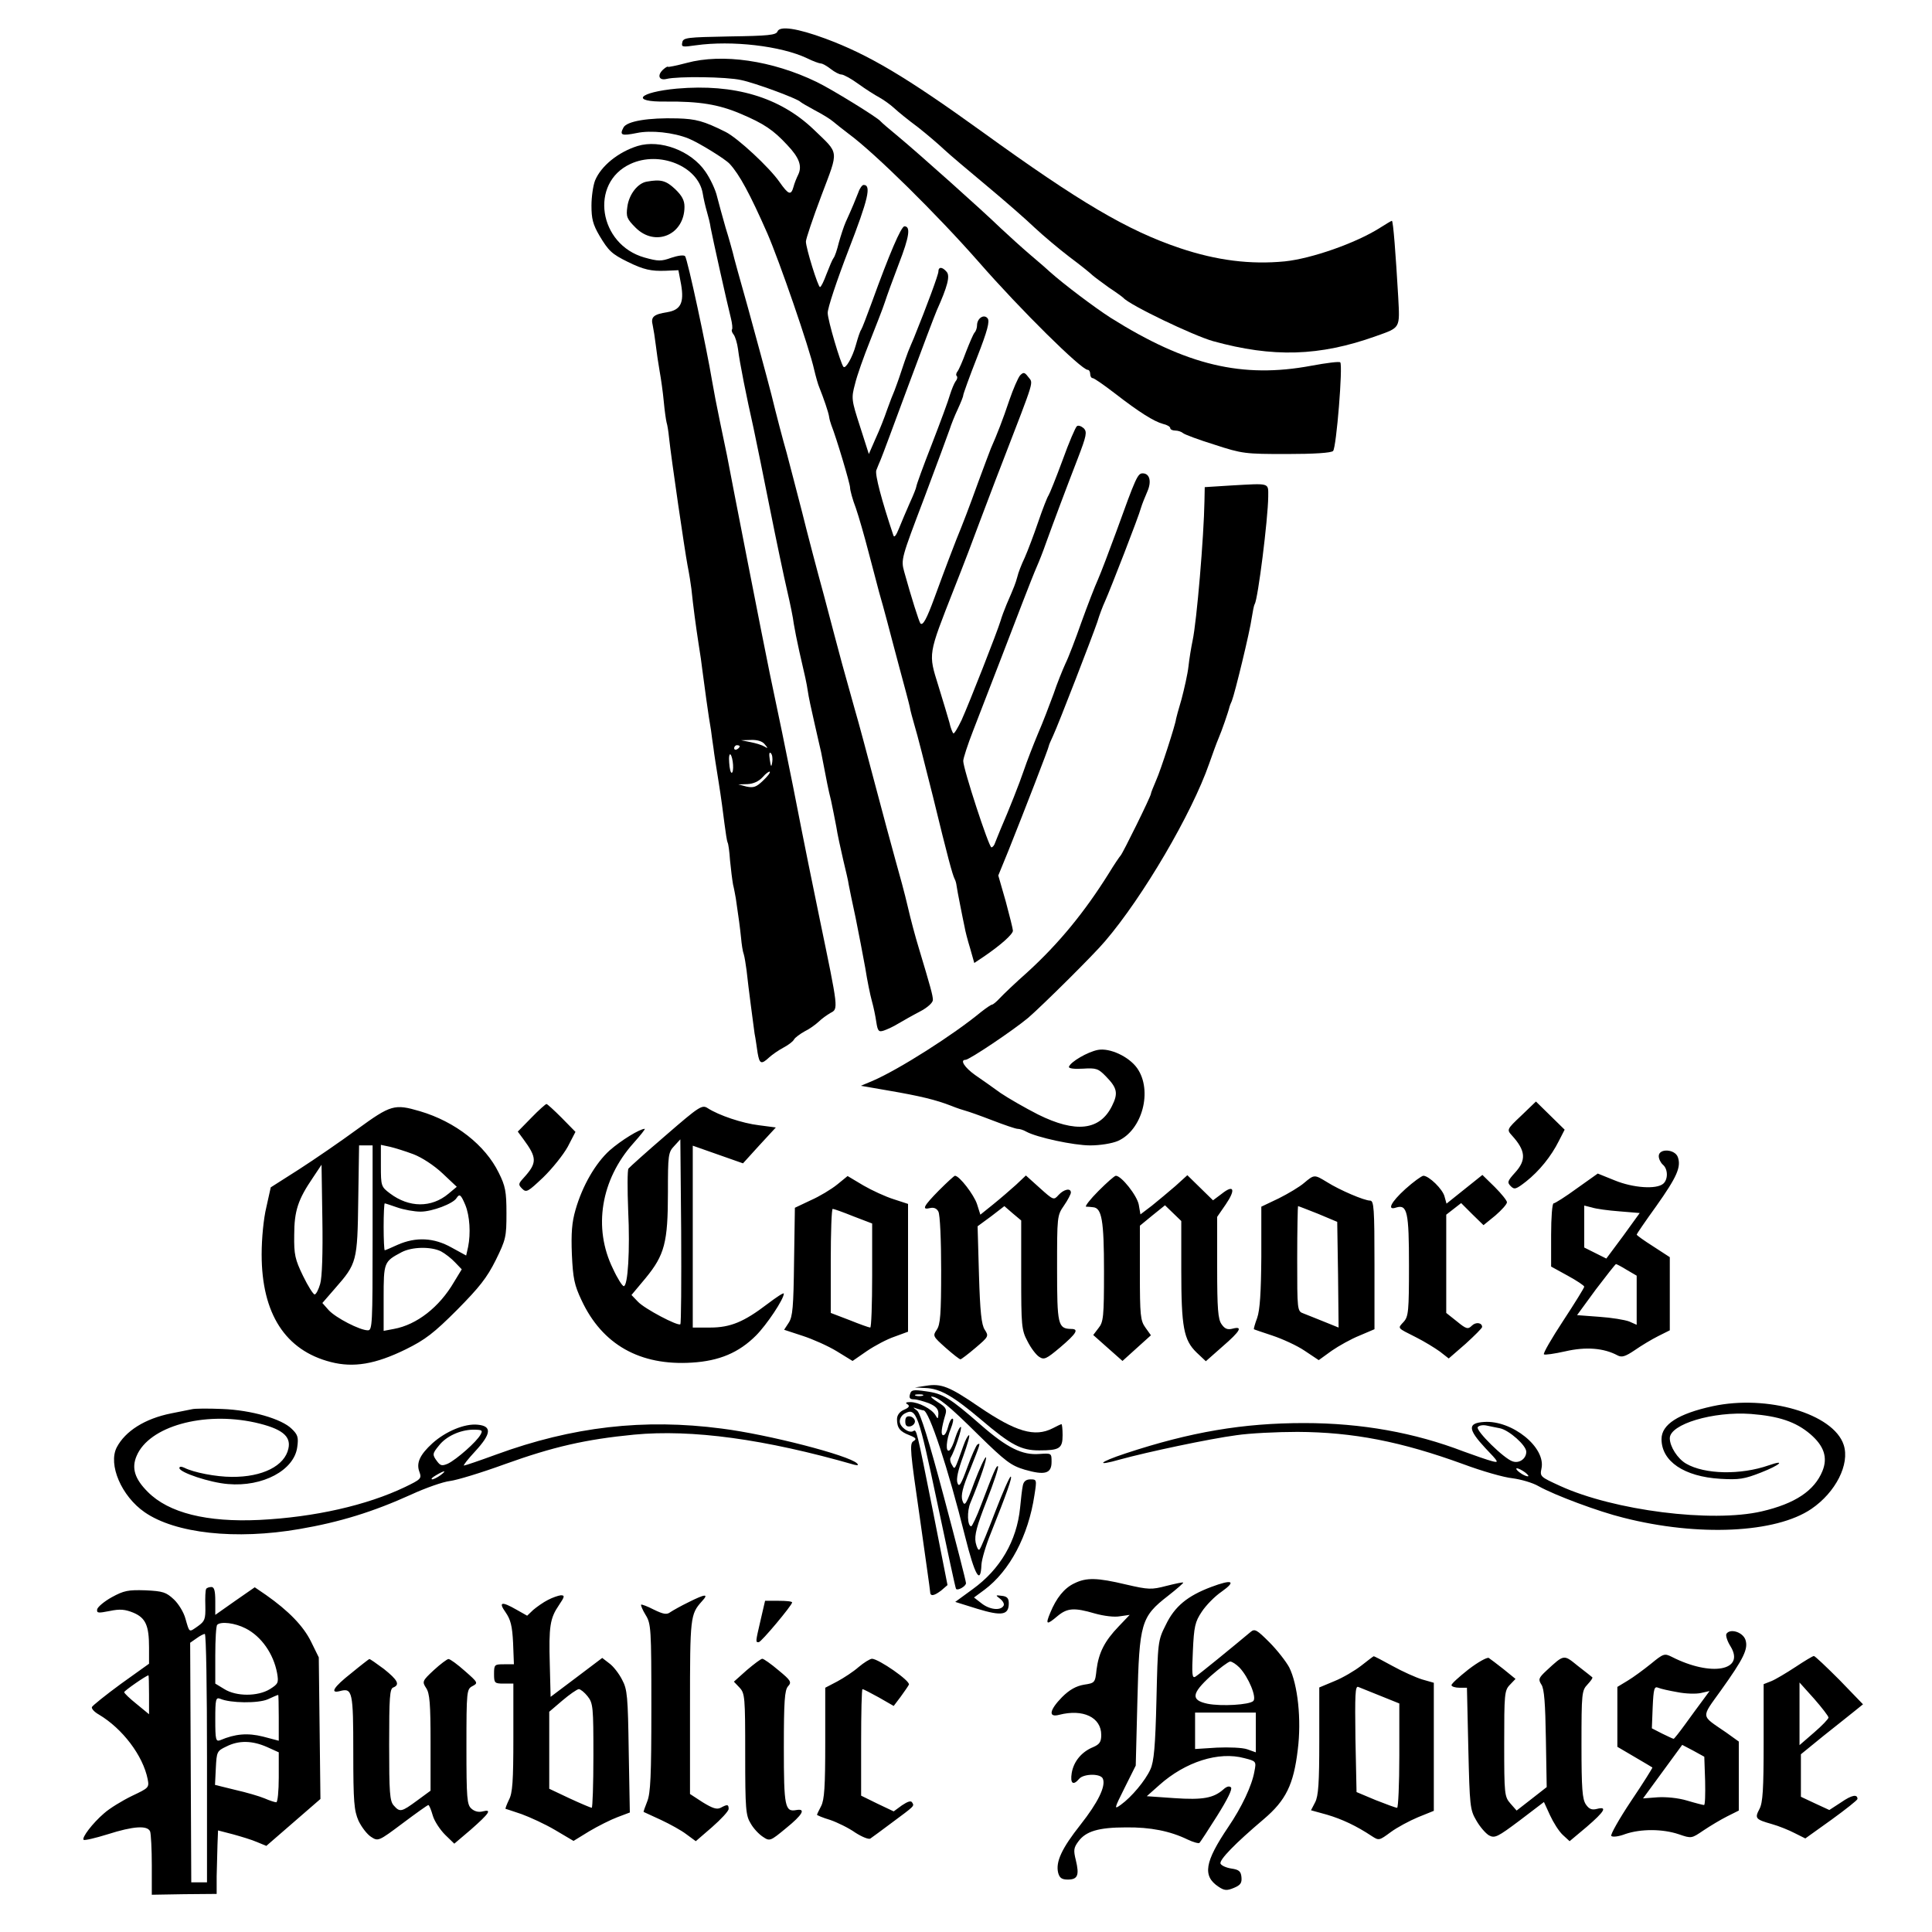 <svg version="1" xmlns="http://www.w3.org/2000/svg" width="933.333" height="933.333" viewBox="0 0 700 700"><path d="M281.7 11.4c-.5 1.3-3.3 1.6-17.4 1.8-15.4.3-16.8.4-17.1 2.2-.4 1.7.1 1.7 5 1 12.9-1.8 30.7.2 40.2 4.7 2.2 1.1 4.5 1.9 5 1.9.6 0 2.2.9 3.6 2s3.1 2 3.9 2c.7 0 3.5 1.5 6.1 3.4 2.6 1.9 6.1 4.1 7.6 4.9 1.6.9 4 2.6 5.4 3.9 1.4 1.3 5.2 4.4 8.6 6.9 3.3 2.6 7.5 6.2 9.4 8 1.9 1.8 8.9 7.7 15.5 13.2 6.6 5.5 14.5 12.4 17.5 15.3 3 2.8 8.7 7.6 12.5 10.5 3.9 2.9 7.6 5.9 8.3 6.6.8.7 3.5 2.7 6 4.5 2.6 1.7 4.9 3.4 5.2 3.7 2.2 2.6 25.4 13.7 32.5 15.7 21.7 6 38.6 5.5 59-1.8 9-3.2 8.7-2.7 8.1-14.2-.9-15.4-1.8-27.6-2.3-27.6-.2 0-2.2 1.2-4.4 2.6-8.7 5.5-24.7 11.1-34.4 12.1-12.4 1.2-24.6-.3-38-4.8-19-6.4-36.3-16.6-71.7-42.2-27.6-19.9-41.1-27.9-56.7-33.7-10.3-3.8-16.6-4.7-17.4-2.6z"/><path d="M248.8 22.8c-3.8 1-6.8 1.6-6.8 1.4 0-.2-.7.1-1.5.8-2.5 2.1-1.9 4.3 1 3.6 4.1-1 21.7-.8 27 .4 5 1 20.6 6.8 21.5 7.9.3.3 2.7 1.7 5.3 3.1 2.7 1.4 5.6 3.2 6.5 4 .9.8 3.5 2.8 5.7 4.5 9.5 7 31.9 29.1 47.1 46.4 15.2 17.4 37.2 39.1 39.5 39.1.5 0 .9.7.9 1.5s.4 1.5.9 1.5 4.1 2.5 8 5.5c8.9 6.9 14.2 10.2 17.5 11.1 1.4.3 2.6 1 2.6 1.5s.8.9 1.8.9 2.2.4 2.8.9c.5.5 5.6 2.4 11.4 4.2 10.1 3.3 11.1 3.4 26.2 3.4 9.9 0 16.1-.4 16.8-1.1 1.2-1.2 3.6-31.1 2.6-32.1-.3-.4-5 .2-10.4 1.2-25.1 4.7-45.3-.1-72.7-17.3-5.8-3.7-17.2-12.3-22.1-16.7-.6-.6-3.7-3.3-6.9-6-3.3-2.8-8.1-7.2-10.9-9.8-6.9-6.7-29.9-27.2-37.1-33.2-3.3-2.7-6.2-5.2-6.5-5.6-1-1.3-17.7-11.6-23.1-14.2-16.1-7.8-34.2-10.4-47.1-6.9z"/><path d="M245.3 32.1c-14 1.3-17.2 4.9-4 4.7 12-.1 19 1 27 4.4 8.5 3.6 11.9 5.9 16.9 11.3 4.4 4.6 5.5 7.7 4 10.8-.6 1.2-1.4 3.2-1.7 4.4-.9 3.2-1.8 2.9-5.1-1.8-3.6-5.2-15.1-15.9-19.5-18.1-8-4-10.8-4.7-17.4-4.9-10.6-.3-18.4 1-19.6 3.3-1.5 2.8-.7 3.1 4.8 2 5.1-1.1 13.4-.2 18.8 2 3.5 1.4 13.3 7.4 14.9 9.2 3.5 3.8 7.3 10.8 13.6 25.1 4.4 10.1 15.3 41.7 17 49.5.6 2.5 1.4 5.4 1.9 6.5 1.4 3.5 3.3 8.9 3.5 10.5.1.8.5 2.2.8 3 1.8 4.5 6.8 21.2 6.8 22.7 0 .9.9 4.3 2.1 7.4 1.1 3.2 3.1 10.2 4.5 15.6s3.2 12 3.9 14.8c.8 2.7 2.1 7.5 2.9 10.5.8 3 2.8 10.7 4.5 17 1.7 6.3 3.4 12.6 3.7 14 .2 1.4 1.1 4.5 1.8 7 .8 2.5 3.7 13.9 6.6 25.5 5.5 22.6 7.1 28.4 7.9 30 .3.5.6 1.6.7 2.5.1.8.7 4 1.3 7 .6 3 1.3 6.6 1.6 7.9.2 1.3 1.1 4.8 2 7.7l1.5 5.3 3.3-2.2c6.2-4.2 10.7-8.2 10.7-9.5 0-.6-1.2-5.4-2.6-10.6l-2.7-9.4 3.6-8.8c6.2-15.5 14.7-37.5 14.7-38.1 0-.3.7-1.9 1.5-3.6 2.1-4.5 14.4-36.4 16.1-41.4.7-2.4 2-5.8 2.8-7.5 2-4.5 12.2-30.7 13-33.8.4-1.4 1.5-4 2.3-5.9 1.6-3.6.9-6.6-1.7-6.6-1.8 0-2.5 1.6-9.5 21-2.6 7.1-5.6 15-6.7 17.5-1.1 2.4-3.8 9.4-6 15.5-2.1 6-4.7 12.8-5.8 15-1 2.2-3 7.1-4.3 11-1.4 3.8-3.9 10.4-5.7 14.5-1.7 4.1-4 10-5 13-1.7 5-5.3 14.1-8.5 21.5-.7 1.6-1.5 3.8-1.9 4.7-.3 1-.9 1.8-1.4 1.8-.9 0-10.2-28.4-10.2-31.3 0-.9 1.6-5.9 3.6-11 7.3-18.9 14.5-37.5 18-46.7 2-5.2 4.3-11 5.1-12.8.8-1.8 2.3-5.6 3.3-8.5 2.6-7.2 7.2-19.5 11.5-30.6 3.2-8.3 3.4-9.6 2.2-10.9-.9-.8-2-1.2-2.5-.8-.5.3-2.9 5.9-5.2 12.3-2.4 6.5-4.7 12.2-5.1 12.8-.4.5-2.1 4.8-3.7 9.5s-3.8 10.5-4.9 13c-1.2 2.5-2.4 5.6-2.7 7-.7 2.5-1 3.3-3.9 10-.8 1.9-1.8 4.6-2.2 6-1.1 3.7-11.3 29.7-14.1 35.9-1.4 2.9-2.7 5.1-3 4.8-.3-.3-1-2-1.4-3.9-.5-1.8-2.3-7.8-4-13.3-3.7-11.9-3.8-11 5.6-35 3.5-8.8 7.6-19.6 9.2-24 1.7-4.4 5.3-14.1 8.2-21.5 12.3-31.9 11.4-28.9 9.5-31.5-1.3-1.7-1.7-1.7-2.9-.5-.7.8-2.5 4.9-3.9 9-2.3 6.9-4.4 12.3-6.7 17.5-.4 1.1-2.5 6.5-4.5 12-3.5 9.7-5.5 14.9-8 21-1.2 3.1-3.4 8.7-7.9 21-2.9 7.9-4.2 10.2-5.1 9.4-.5-.6-3.3-9.4-5.9-18.8-1.2-4.4-1-4.9 7.2-26.5 4.6-12.2 8.7-23.4 9.3-25.1.5-1.6 1.8-4.9 2.9-7.2 1.1-2.4 2-4.6 2-5.1 0-.4 2.2-6.6 5-13.7 3.8-9.7 4.7-13.2 3.8-14.2-1.3-1.6-3.8 0-3.8 2.6 0 .9-.4 2.1-.9 2.6-.5.6-1.8 3.7-3.1 7-1.2 3.3-2.6 6.5-3.1 7.1-.5.6-.6 1.4-.2 1.7.3.4.1 1.2-.5 1.9-.5.7-1.4 2.9-2 4.8-.5 1.9-3.5 10-6.6 18-3.1 7.9-5.6 14.8-5.6 15.3 0 .4-1.1 3.2-2.4 6-1.3 2.9-3 7-3.9 9.2-1 2.5-1.7 3.4-2 2.5-4.3-12.8-6.7-22-6.2-23.6.4-1 1.1-2.8 1.6-3.9s4.9-13 9.9-26.5 9.7-25.9 10.4-27.5c3.9-8.7 4.9-12.5 3.6-14-1.6-1.9-3-1.9-3-.1 0 1.1-4 12-8.9 24.1-.5 1.1-1.4 3.3-2.1 5-.6 1.6-1.8 5-2.6 7.5s-1.9 5.4-2.3 6.5c-.5 1.1-1.7 4.2-2.7 7-.9 2.7-2.8 7.5-4.2 10.5l-2.4 5.5-3.2-10c-3.1-9.6-3.2-10.2-1.8-15.4.7-3 3.2-10 5.4-15.5 2.2-5.6 4.7-11.9 5.4-14.1.7-2.2 3-8.5 5.1-14 3.8-9.8 4.3-13.5 2-13.5-1.2 0-5.5 10.1-11.8 27.5-1.8 4.9-3.5 9.4-3.9 10-.4.5-1.2 3-1.9 5.5-1.2 4.4-3.7 8.8-4.5 7.9-1-1.1-5.7-16.9-5.7-19.5-.1-1.6 3.3-11.8 7.5-22.7 7.2-18.6 8.4-23.7 5.5-23.7-.5 0-1.4 1.2-1.9 2.7-1.1 2.8-2.1 5.3-4.6 10.8-.7 1.6-1.8 5-2.5 7.5-.6 2.5-1.4 4.9-1.9 5.5-.4.5-1.5 3.1-2.5 5.7-1 2.7-2 4.8-2.4 4.8-.7 0-5.1-14.1-5.1-16.5 0-.9 2.5-8.4 5.6-16.6 6.4-17 6.6-14.9-2.9-24.1-12.2-11.6-28.6-16.5-49.4-14.7z"/><path d="M231 52.9c-7 2.2-13.2 7.2-15.4 12.5-.7 1.8-1.3 5.9-1.3 9.1 0 4.7.5 6.8 2.9 10.9 3.3 5.5 4.4 6.6 10.3 9.5 5.7 2.8 8.4 3.4 13.7 3.2l4.6-.2 1 5.3c1.1 6.5-.2 9.1-5 9.9-5 .8-6.1 1.7-5.3 4.8.3 1.4.8 4.6 1.1 7.1.3 2.5.9 6.7 1.4 9.5.5 2.7 1.2 7.7 1.5 11 .3 3.3.8 6.7 1 7.5.3.9.7 3.4.9 5.5.8 7.6 5.7 41 6.7 46.3.6 3 1.2 6.8 1.4 8.5.7 6.7 1.6 13.4 2.6 19.9.6 3.7 1.2 7.8 1.3 9 .6 4.7 2.4 18 3.2 22.3.2 1.6.6 4.6.9 6.5.2 1.9 1.1 7.5 1.9 12.5.8 4.9 1.7 11.7 2.1 15 .4 3.2.9 6.3 1.1 6.7.3.4.7 3.4.9 6.5.3 3.2.8 7.1 1.1 8.8.4 1.6.8 3.9 1 5 1.1 7.4 1.5 10.5 1.9 14.3.2 2.3.6 5 1 6 .3 1 .7 3.6 1 5.8.7 6.6 2.4 19.1 2.9 22.9.4 1.9.8 5.1 1.1 7 .7 4 1.3 4.3 4.2 1.6 1.1-1 3.4-2.6 5.1-3.5 1.7-.9 3.5-2.2 3.9-3 .4-.7 2.2-2 3.8-2.9 1.7-.8 3.9-2.4 5.1-3.5 1.1-1.1 3.1-2.5 4.3-3.2 2.9-1.5 2.9-1.2-3.9-34-2.9-14-5.8-28.4-6.5-32-1.8-9.4-4.3-21.8-7.1-35.5-1.4-6.6-3.4-16.3-4.5-21.5-2.3-11.1-14.2-72-15.5-79-.3-1.4-1.4-6.8-2.5-12s-2.4-12-2.9-15c-1.9-11.5-8.9-44.3-9.8-45.2-.5-.5-2.6-.2-5 .6-3.6 1.3-4.7 1.3-9.7-.1-16.6-4.7-20-27-5.1-33.9 10.5-4.9 24.5.8 26.2 10.6.3 1.9 1 4.9 1.5 6.6.5 1.7 1.2 4.4 1.4 6 .6 3.2 5.8 26.7 7.3 32.6.5 2 .7 3.9.4 4.2-.2.3 0 1.1.6 1.8.6.8 1.3 3.1 1.6 5.3.6 5 3.1 17.4 5.6 28.5 1 4.7 3.7 17.9 6 29.5 2.3 11.5 5.1 24.8 6.2 29.5 1.1 4.7 2.2 10.1 2.4 12 .3 1.9 1.2 6.4 2 10 2.2 9.5 2.6 11.2 3.1 14.5.2 1.6 1.3 6.8 2.4 11.5 1.1 4.7 2.1 9.4 2.4 10.5 2.1 10.9 2.6 13.6 3.6 17.5.5 2.5 1.4 6.7 1.9 9.5.4 2.7 1.6 8.1 2.5 12 .9 3.8 1.9 7.9 2 9 .2 1.1 1.3 6.5 2.5 12 1.1 5.5 2.7 13.7 3.5 18.2.7 4.5 1.8 9.9 2.4 12 .6 2.1 1.3 5.5 1.6 7.6.5 3.3.9 3.7 2.7 3.1 1.2-.4 3.6-1.5 5.2-2.5 1.7-1 5.2-3 7.9-4.4 2.7-1.4 4.7-3.2 4.7-4.2 0-1.6-.8-4.5-5.1-18.8-1.2-3.9-3-10.6-4-15s-3.1-12.1-4.5-17c-1.4-5-4.7-17.3-7.4-27.5s-5.9-22.3-7.3-27c-1.3-4.7-3.4-12.1-4.6-16.5-1.2-4.4-4.1-15.4-6.5-24.5-2.5-9.1-6.1-22.8-8-30.5-2-7.7-4.5-17.4-5.6-21.5-1.2-4.1-3.7-13.6-5.5-21-1.9-7.4-5.8-21.6-8.5-31.5-2.8-9.9-5.3-18.9-5.5-20-.3-1.1-1.4-5.2-2.6-9-1.1-3.9-2.5-8.9-3.1-11.3-.5-2.3-2.4-6.4-4.2-9-5.2-7.6-16.4-11.8-24.6-9.3zm46.1 216.8c1.2 1.4 1.2 1.6-.1.8-.8-.5-3-1.2-5-1.6l-3.5-.7 3.6-.1c2.3-.1 4.2.5 5 1.6zm-9.1.7c0 .3-.4.8-1 1.1-.5.3-1 .1-1-.4 0-.6.5-1.1 1-1.1.6 0 1 .2 1 .4zm11.8 5.7c-.3 2-.5 1.9-.9-.9-.3-2-.2-2.9.4-2.3.5.5.7 1.9.5 3.2zm-14.2 1c.1 1.6-.1 2.9-.5 2.9s-.8-1.7-.9-3.7c-.2-2.1.1-3.4.5-2.9.4.4.8 2.1.9 3.7zm10.8 5.8c-2.4 2.3-3.4 2.6-5.9 2.1l-3-.8 3.3-.1c2.2-.1 4.1-1 5.5-2.5 1.2-1.4 2.4-2.2 2.6-2 .3.3-.8 1.7-2.5 3.3z"/><path d="M234.4 65.8c-3.3.5-6.5 4.6-7.1 9.1-.5 3.6-.2 4.4 3 7.6 7.1 7.1 17.7 2.6 17.7-7.6 0-2.3-.9-4-3.4-6.4-3.3-3.1-5.2-3.6-10.2-2.7zM446 175.9l-9.5.6-.1 5c-.2 12.8-2.8 43.7-4.3 50.6-.5 2.4-1.2 6.6-1.5 9.4-.3 2.7-1.5 8-2.5 11.8-1.1 3.7-2 7-2 7.2-.1 1.7-5.6 18.7-7.2 22.2-1 2.4-1.9 4.5-1.9 4.9 0 .9-10.3 21.8-11 22.4-.3.3-2.3 3.2-4.3 6.5-8.7 13.9-18 25.3-29.4 35.7-4.3 3.8-8.8 8.1-10 9.4-1.2 1.3-2.5 2.4-2.9 2.4-.3 0-2.1 1.2-4 2.7-9.9 8.2-29.7 20.8-39.2 24.9l-4.3 1.8 9.8 1.7c11.7 2 17.4 3.4 22.8 5.5 2.2.9 4.7 1.7 5.5 1.9.8.2 5.1 1.7 9.5 3.4s8.5 3.1 9.2 3.1c.7 0 2.1.4 3.1 1 3.8 2.1 17.2 5 23.2 5 3.6 0 7.9-.7 10-1.6 8.9-3.9 12.7-18.3 7-26.4-3-4.2-9.9-7.4-14.2-6.6-3.7.7-9.9 4.3-10.5 6.1-.2.6 1.8.9 5 .7 4.8-.3 5.6-.1 8.4 2.8 4.1 4.2 4.5 6.1 2.2 10.7-4.4 8.9-13.1 9.9-26.8 3.1-4.7-2.4-10.8-5.9-13.6-7.8-2.7-2-6.9-4.9-9.2-6.5-3.8-2.7-5.6-5.5-3.5-5.5 1.4 0 17.3-10.7 22.7-15.2 5-4.3 24-23.1 27.9-27.8 13.7-16 31.4-46.2 37.7-64.3 1.2-3.4 2.7-7.6 3.4-9.2 1.1-2.5 3.6-9.7 4-11.5.1-.3.4-1.2.8-2 1.1-2.7 6.6-25.4 7.2-30 .4-2.4.8-4.7 1.1-5.1 1.2-2 4.8-30.7 4.9-38.9 0-5.2.9-4.9-13.5-4.1zM551.2 404.2c-5.3 5-5.3 5.1-3.4 7.2 5 5.5 5.3 8.9 1.1 13.5-2.7 3-2.9 3.5-1.5 4.9 1.3 1.3 1.9 1.1 5.5-1.7 4.8-3.8 9.1-9.1 11.9-14.7l2.1-4.1-5.2-5.1-5.2-5.1-5.3 5.1zM192.5 405l-4.9 5 2 2.7c5 6.8 5.1 8.6.1 14.1-1.9 2.1-2 2.4-.5 3.9s2.1 1.1 7.6-4.1c3.3-3.2 7.3-8.2 8.9-11.1l2.8-5.4-5-5.1c-2.7-2.7-5.2-5-5.5-5-.3 0-2.8 2.2-5.5 5zM241.4 411.2c-7.1 6.1-13.2 11.6-13.7 12.2-.4.6-.4 7.4-.1 15.2.7 14.4-.1 27.4-1.6 27.4-.5 0-2.3-2.8-3.9-6.3-7.3-14.8-4.4-32.3 7.4-45.5 2.6-2.9 4.4-5.2 4.1-5.2-1.8 0-8.6 4.2-12.7 7.8-5.1 4.6-9.9 12.8-12.4 21.6-1.3 4.5-1.6 8.4-1.3 16.1.4 8.7.9 11.1 3.5 16.6 7.5 16.1 21.2 23.8 40 22.6 9.9-.6 17-3.6 23.2-9.8 3.9-3.9 10.1-13.2 10.1-15.2 0-.5-2.7 1.3-6 3.8-8.4 6.4-13.3 8.5-20.7 8.5H251v-65.9l9.1 3.2 9.1 3.2 5.9-6.5 6-6.5-6.1-.8c-6-.7-14.6-3.6-18.6-6.2-2-1.3-3-.7-15 9.7zm5.1 68.6c-.8.8-13-5.6-15.4-8.2l-2.3-2.4 5.1-6.1c6.9-8.4 8.1-12.9 8.1-31 0-13.6.1-14.6 2.3-16.9l2.2-2.4.3 33.3c.1 18.3 0 33.4-.3 33.7zM129.5 409.1c-6 4.4-15.6 11-21.2 14.6l-10.2 6.5-1.6 7.2c-1 4.1-1.7 11.3-1.7 17.1 0 21.5 8.6 34.8 25.1 39 8.2 2.1 16.1.8 27.1-4.6 7.1-3.5 10.2-5.9 18.6-14.3 8.1-8.2 10.8-11.6 14-18 3.7-7.5 3.9-8.5 3.9-17 0-7.9-.4-9.9-2.8-14.7-4.9-10-15.7-18.5-28.6-22.3-9.2-2.7-10.5-2.3-22.6 6.5zm5.5 39.4c0 31.2-.1 33.5-1.7 33.5-2.9 0-11.6-4.5-14.2-7.3l-2.3-2.6 4.6-5.3c7.9-9 8.1-9.7 8.4-32.1l.3-19.7h4.9v33.5zm14.8-30.3c3.1 1.2 7.4 4 10.5 6.9l5.2 4.9-3 2.5c-6.2 5.2-14.3 5.1-21.2-.1-3.2-2.4-3.3-2.7-3.3-10v-7.6l3.3.7c1.7.4 5.6 1.6 8.5 2.7zm-33.8 47c-.6 2.1-1.5 3.8-2 3.8s-2.4-3-4.2-6.7c-2.9-6-3.3-7.7-3.2-14.8 0-8.8 1.4-12.9 6.7-20.7l3.2-4.8.3 19.8c.2 12.2-.1 21.1-.8 23.4zm52.6-28.6c1.6 3.9 2 10.3 1 15.2l-.7 3.1-5.3-2.9c-6.4-3.6-12.9-3.9-19.5-1-2.4 1.1-4.5 2-4.7 2-.2 0-.4-3.8-.4-8.5s.2-8.5.4-8.5 2.3.7 4.6 1.5 6.1 1.5 8.4 1.5c4.2 0 11.8-2.9 13-4.9 1.1-1.7 1.6-1.3 3.2 2.5zm-8.8 16.8c1.5.8 3.8 2.6 5.1 4l2.4 2.5-2.8 4.6c-5.3 9.1-13.5 15.5-21.8 17l-3.7.7v-11.9c0-13 .1-13.2 6.5-16.6 3.8-2 10.7-2.1 14.3-.3zM601 418.9c0 1 .7 2.4 1.5 3.1 1.9 1.6 1.9 5.4.1 6.9-2.5 2.1-10.9 1.5-17.5-1.2l-6.2-2.5-7.6 5.4c-4.1 3-7.9 5.4-8.4 5.4s-.9 5.1-.9 11.4v11.5l6 3.3c3.3 1.8 6 3.6 6 4 0 .4-3.4 5.9-7.6 12.3-4.2 6.4-7.4 11.9-7 12.2.3.3 3.8-.2 7.8-1.1 7.4-1.7 13.9-1.2 18.9 1.5 1.5.8 2.8.4 6.2-1.9 2.3-1.6 6.1-3.9 8.5-5.1l4.2-2.1v-26.5l-6-3.9c-3.3-2.1-6-4-6-4.3 0-.2 3.2-4.9 7.1-10.3 7.5-10.6 9.1-14.2 7.8-17.8-1.1-2.9-6.9-3.2-6.9-.3zm-14.2 20l7.3.6-6 8.3-6.1 8.2-4-2-4-2v-15.2l2.8.7c1.5.5 6 1.1 10 1.4zm2.6 21.2l3.6 2.1V480l-2.7-1.2c-1.6-.6-6.4-1.4-10.9-1.7l-8-.6 6.8-9.3c3.8-5 7.1-9.2 7.3-9.2.2 0 2 .9 3.9 2.1zM303.3 429.2c-2.1 1.7-6.4 4.3-9.6 5.7l-5.7 2.7-.3 19.5c-.2 16.5-.5 19.9-1.9 22.1l-1.7 2.6 6.7 2.2c3.7 1.2 9.3 3.7 12.4 5.6l5.7 3.5 5.2-3.6c2.8-1.9 7.3-4.3 10-5.2l4.9-1.8v-46.3l-5.2-1.7c-2.9-.9-7.9-3.2-11-5l-5.7-3.4-3.8 3.1zm5.9 11.5l6.8 2.6v18.9c0 10.3-.3 18.8-.7 18.8-.4 0-3.8-1.2-7.5-2.7l-6.8-2.6v-18.9c0-10.3.3-18.8.7-18.8.4 0 3.8 1.2 7.5 2.7zM340.2 431.3c-5.6 5.7-6.4 7.2-3.2 6.4 1.3-.3 2.4.1 3 1.3.6 1.1 1 10.4 1 21.2 0 16.1-.3 19.7-1.6 21.6-1.5 2.2-1.4 2.4 3.2 6.5 2.6 2.3 5 4.2 5.4 4.2.3 0 2.8-1.9 5.5-4.2 4.7-4 4.8-4.2 3.3-6.5-1.2-1.8-1.7-6.5-2.1-19.9l-.5-17.6 4.9-3.6 4.8-3.7 3 2.6 3.1 2.6v19.7c0 18.4.1 20 2.3 24.1 1.2 2.4 3.1 4.9 4.2 5.6 1.8 1.2 2.6.8 7.6-3.4 6-5.1 6.9-6.7 4-6.7-4.8-.1-5.1-1.5-5.1-21.9 0-18.8 0-19.2 2.5-22.8 1.4-2 2.5-4.2 2.5-4.7 0-1.8-2.6-1.2-4.5.9-1.7 1.9-1.8 1.9-6.8-2.6l-5-4.5-3.6 3.4c-2 1.8-5.7 5-8.3 7.1l-4.6 3.7-1.2-3.8c-1.1-3.4-6.4-10.3-8-10.3-.3 0-2.9 2.4-5.8 5.3zM398 431.5c-3 3-5 5.6-4.5 5.7.6 0 1.7.1 2.5.2 3.2.2 4 4.7 4 23.2 0 16.5-.2 18.4-2 20.6l-1.9 2.5 2.7 2.4c1.5 1.3 3.9 3.5 5.3 4.7l2.6 2.3 5.2-4.7 5.1-4.6-2-2.8c-1.8-2.5-2-4.4-2-19.8v-17.1l4.5-3.7 4.6-3.7 2.9 2.8 3 2.9v17.8c0 20.7.9 25.3 5.5 29.8l3.4 3.2 6-5.3c6.6-5.7 7.5-7.5 3.7-6.5-1.9.5-2.9 0-4-1.6-1.3-1.8-1.6-5.6-1.6-20.6v-18.3l3.1-4.5c3.7-5.4 3-7.4-1.4-3.9l-3.2 2.4-4.6-4.5-4.7-4.6-4.3 3.9c-2.4 2.1-6.3 5.3-8.5 7.1l-4.2 3.2-.6-3.5c-.6-3.3-6.3-10.5-8.3-10.5-.5 0-3.3 2.5-6.3 5.5zM472.5 428.6c-1.6 1.4-5.8 3.9-9.2 5.6l-6.3 3v18.1c-.1 13-.5 19.3-1.5 22.2-.8 2.1-1.3 4-1.2 4.1.1.1 3.1 1.1 6.7 2.3 3.6 1.2 8.9 3.6 11.7 5.5l5.1 3.4 4.7-3.4c2.6-1.8 7.1-4.3 10.1-5.5l5.4-2.3v-23.3c0-20.5-.2-23.3-1.6-23.3-2.1 0-11-3.8-15.6-6.7-4.6-2.8-4.6-2.8-8.3.3zm5.1 11.2l6.9 2.9.3 19.1.2 19.2-5.2-2.1c-2.9-1.2-6.3-2.5-7.5-3-2.3-.8-2.3-1.1-2.3-19.9 0-10.4.2-19 .3-19 .2 0 3.5 1.3 7.3 2.8zM509.2 430.8c-5.3 4.8-6.8 7.9-3.3 6.7 4-1.2 4.6 1.7 4.6 21 0 16.6-.2 18.5-1.9 20.4-2.3 2.5-2.5 2.1 4.4 5.6 3 1.5 6.9 3.9 8.7 5.2l3.2 2.5 6.1-5.3c3.3-3 6-5.7 6-6.1 0-1.6-2.3-1.9-3.7-.5-1.4 1.4-2 1.3-5.4-1.5l-3.9-3.1v-35.6l2.7-2.1 2.7-2.1 4 4 4.1 4 4.3-3.5c2.3-2 4.2-4.1 4.2-4.8 0-.6-2-3.1-4.4-5.5l-4.5-4.4-6.5 5.2-6.5 5.2-.7-2.5c-.6-2.7-5.7-7.6-7.7-7.6-.7.1-3.6 2.2-6.5 4.8zM335.5 502.1l-4 .6 3.8.2c5.3.2 9.9 2.8 20.2 11.5 10.8 9.2 14.5 11.1 21 11.1 7.4 0 8.5-.7 8.5-5.5 0-2.2-.2-4-.4-4s-1.7.7-3.2 1.5c-6.5 3.3-13.3 1.3-26.7-7.8-10.8-7.4-13.7-8.5-19.2-7.6z"/><path d="M329.7 505.2c-.4 1.3 0 1.8 1.4 1.8 1.1 0 3.5.7 5.4 1.4 2.6 1.1 3.5 2.1 3.5 3.8-.1 2-.2 2.1-1.1.5-1.3-2.2-6.1-4.7-9.1-4.7-1.6 0-1.9.3-1 .8.9.6.6 1.2-1.3 2-1.6.7-2.5 2-2.5 3.4 0 3.2 1.1 4.5 4.5 5.8 2.5 1 2.7 1.4 1.4 2.2-1.4.9-1.1 3.8 2.3 27.2 2 14.3 3.8 26.7 3.8 27.3 0 1.8 1.4 1.6 4.1-.5l2.2-1.9-5.2-26.4c-6.1-30.5-6-30.1-7.2-29.4-1.5 1-4.9-1.5-4.9-3.5 0-1.1.8-2.4 1.9-2.9 4.1-2.2 4.9.2 11.7 32.4 3.6 17 6.6 31.1 6.8 31.2.7.7 3.6-1 3.6-2.1 0-.7-3.6-14.7-8-31.2-5.4-20.3-8.5-30.3-9.7-31.3-1.7-1.3-1.7-1.3 0-.7 1 .3 2 .6 2.3.6 2 0 8.9 20.9 15.1 45.8 3.5 14 5.6 17.7 5.9 10.1.1-1.9 1.6-7 3.4-11.4 5.8-14.5 7.9-20.5 7.2-20.5-.4 0-2.9 5.7-5.6 12.7-2.7 7.1-5.2 13.2-5.7 13.7-.4.5-1-.7-1.4-2.5-.5-2.7.4-6 4-15.2 2.6-6.6 4.4-12.1 4.1-12.4-.5-.6-1.5 1.8-6.1 13.9-1.6 4.3-3.3 7.8-3.6 7.8-1.4 0-1.6-5.5-.3-8.5 3.6-8.6 6.2-16.5 5.6-16.5-.4 0-2.3 4.1-4.2 9.1-3 8.2-3.5 8.9-4.3 6.6-.6-1.9 0-4.6 2.8-11.3 3.8-9.6 3.9-9.8 2.6-9-.4.3-2.1 4-3.6 8.2-2.3 6.3-3 7.4-3.6 5.7-.5-1.4.2-4.6 2.1-9.7 1.5-4.2 2.5-7.6 2.1-7.6-.4 0-1.3 1.7-2 3.7-3.3 9.2-3.1 9-4.2 7-.6-.9-.8-2.1-.5-2.5 1.5-2.5 4.4-11.2 3.7-11.2-.4 0-1.3 1.8-2 4-.6 2.1-1.6 4.2-2.1 4.5-1.5.9-1.2-3.8.5-7.9.8-2 1.1-3.6.6-3.6-.5 0-1.2 1.3-1.6 3-.4 1.6-1.1 3-1.7 3-1 0-.8-2.3.8-7.7.5-1.8-.1-2.6-2.7-4.2-1.9-1.2-2.9-2.1-2.4-2.1 2.4.1 6.4 3.4 16.9 13.8 10 9.8 11.9 11.2 16.9 12.7 7.3 2.1 9.7 1.4 9.7-2.8 0-3.2 0-3.2-4.4-2.9-6.2.5-11.7-2.2-21.2-10.5-11.2-9.8-13.8-11.4-19.9-12.2-4.7-.7-5.4-.5-5.8 1.1zm4.6.5c-.7.2-1.9.2-2.5 0-.7-.3-.2-.5 1.2-.5s1.9.2 1.3.5zM620.5 509.5c-12.4 2.7-18.5 6.6-18.5 11.9 0 8.1 8.2 13.6 21.3 14.4 6.8.4 8.7.1 14.8-2.3 6.9-2.7 9.1-4.8 2.8-2.6-10.3 3.6-23.3 3.3-30-.6-3.1-1.8-5.9-6.2-5.9-9.2 0-5.1 15.7-9.8 29.4-8.8 10.1.8 16.2 2.8 21.5 7.3 5 4.3 6.4 8.5 4.4 13.4-2.9 7.1-9.9 11.8-22 14.6-18.1 4.2-53.5-.3-73-9.2-7.2-3.3-7.4-3.4-6.8-6.3 1.7-7.7-10.7-17.6-20.8-16.9-6 .4-5.9 2.6.4 9.4 5 5.2 5.1 5.5 2.5 4.8-1.6-.4-6.2-2-10.3-3.5-17.7-6.8-36.9-10.3-57.8-10.3-22.1 0-41.1 3.2-64.7 11-9.7 3.2-11.1 4.8-2 2.2 9.8-2.7 32.4-7.5 42.2-8.8 4.7-.7 14.6-1.2 22.1-1.2 20.2.1 37.6 3.5 60.1 11.7 6.7 2.5 14.7 4.8 17.8 5.1 3 .4 7.3 1.6 9.5 2.9 5.7 3.2 21.7 9.2 30.7 11.4 27 6.9 55.2 5.6 68.1-3.2 8.8-6 14-16.2 11.7-23.2-3.7-11.3-27.7-18.3-47.5-14zm-77 8c3.3.7 9.5 6.2 9.5 8.5 0 2.5-2.5 4.3-4.9 3.5-3.1-.9-13.4-11.1-12.7-12.4.4-.6 1.8-.9 3.2-.6 1.3.3 3.5.7 4.9 1zm9.1 16c1 .8 1.5 1.4.9 1.4-.5 0-1.9-.6-2.9-1.4-1.1-.8-1.5-1.5-1-1.5.6 0 1.9.7 3 1.5zM69.5 510.6c-1.1.2-4.5.9-7.5 1.5-9.5 1.9-16.6 6.4-19.7 12.3-3.2 6.2 1.7 17.7 10.1 23.5 11.1 7.7 33 10.1 56.1 6.1 14.6-2.5 26.6-6.2 40.5-12.5 5.2-2.4 11.5-4.6 14-4.9 2.5-.3 11.4-3 19.9-6.1 17.5-6.3 29.3-9 46.8-10.7 21-2 47.4 1.6 79.8 10.9 1.3.3 1.7.2 1-.5-2.9-2.9-32.3-10.5-49-12.6-28.2-3.7-54.1-.7-81.7 9.4-6 2.2-11.3 4-11.7 4-.4 0 1.5-2.4 4.1-5.2 5.8-6.3 6.1-9.1.9-9.6-4.7-.5-11.6 2.4-16.4 6.7-4.6 4.2-6 7.2-4.7 10.5.8 2.3.5 2.6-5.3 5.4-13.8 6.6-32.7 10.9-52.7 11.9-19 .9-32.9-2.5-40.5-10.2-4.7-4.7-5.9-8.6-4-13 4.5-10.7 24.2-16.2 42.9-12.1 9.7 2.2 13.1 4.9 12.1 9.4-1.3 6.3-9.4 10.4-20.5 10.3-5.7 0-13.9-1.6-17.2-3.3-1.1-.5-1.8-.5-1.8.1 0 1.6 11.1 5.3 17.6 5.8 12.6 1.1 24-5 25.1-13.4.5-3.5.2-4.5-2-6.6-3.6-3.6-14.6-6.8-25.2-7.2-4.9-.2-9.9-.2-11 .1zm104.6 9.2c-1.4 2.6-8.7 9-11.8 10.5-2.1.9-2.7.8-3.9-.8-1.8-2.4-1.8-2.8.6-5.7 2.6-3.4 7.7-5.7 12.3-5.8 3.4 0 3.7.2 2.8 1.8zm-14.5 14.7c-1.1.8-2.5 1.5-3 1.5-.6-.1 0-.7 1.4-1.5 3.2-1.9 4-1.8 1.6 0z"/><path d="M328 515c0 1.5.5 2 1.8 1.8.9-.2 1.7-1 1.7-1.8s-.8-1.6-1.7-1.8c-1.3-.2-1.8.3-1.8 1.8zM370.6 538.2c-.3 1.3-.7 4.9-1 8.1-1.2 12-7.2 22.3-17.2 29.5l-6.3 4.6 8 2.5c8.9 2.7 11.4 2.3 11.4-2 0-1.8-.6-2.5-2.5-2.7-2.4-.3-2.4-.3-.6 1.1 1 .8 1.6 1.9 1.2 2.5-1.1 1.9-5.1 1.4-8-.9l-2.7-2.1 3.8-2.8c9.1-6.8 15.9-19.5 18.1-34.3.9-5.6.8-5.7-1.4-5.7-1.6 0-2.5.7-2.8 2.2zM389.2 573.7c-3.6 1.7-6.5 5.3-8.7 10.7-1.8 4.3-1.3 4.5 2.7 1.1 3.5-2.9 6-3.1 13.5-.9 3.2.9 7.1 1.4 9.1 1l3.5-.5-4 4.2c-5.1 5.3-7.2 9.5-8 15.6-.5 4.8-.6 4.9-4.6 5.5-2.8.5-5.2 1.8-7.9 4.5-4.6 4.7-5.1 7.5-1 6.4 8.6-2.2 15.2.9 15.2 7.3 0 2.5-.6 3.4-2.9 4.4-4.2 1.7-7.1 5.2-7.8 9.4-.6 3.8.5 4.7 2.7 2.1 1.6-1.9 7.9-2 8.6 0 1.1 2.7-1.8 8.6-8.1 16.6-6.8 8.6-9.1 13.5-8.1 17.5.5 1.8 1.3 2.4 3.5 2.4 3.6 0 4.2-1.6 2.9-7-.9-3.6-.8-4.5.9-6.8 2.7-3.7 7.3-5.1 17.3-5.1 8.8-.1 15.9 1.3 22.3 4.4 2.1 1 4 1.5 4.3 1.2.3-.3 3.2-4.7 6.4-9.8 3.7-5.9 5.6-9.7 5-10.3-.6-.6-1.6-.3-2.7.7-3.6 3.2-7.5 3.9-17.8 3.2l-10-.7 4.5-4c9.5-8.5 21.6-12.3 30.8-9.8 4.4 1.1 4.4 1.2 3.7 4.8-.9 5.2-4.6 13-9.5 20.2-8.5 12.6-9.4 17.7-3.5 21.6 2.1 1.4 3 1.5 5.6.4 2.4-1 2.9-1.8 2.7-3.9-.2-2.1-.9-2.7-3.7-3.1-1.9-.3-3.6-1.1-3.9-1.8-.4-1.4 5.2-7.2 15.7-16.1 8-6.8 10.8-12.5 12.3-25.1 1.4-11 0-23.7-3.1-29.9-1.2-2.2-4.4-6.3-7.2-9.1-4.5-4.5-5.3-5-6.8-3.7-6.2 5.2-18.8 15.5-20 16.2-1.2.7-1.3-.9-.9-9.3.4-8.9.8-10.6 3.2-14.2 1.5-2.3 4.7-5.6 7.2-7.3 5.5-3.9 3.9-4.6-3.8-1.7-8.5 3.2-13.2 7-16.4 13.7-2.9 5.7-2.9 6.2-3.4 27.3-.4 16.7-.9 22.3-2.2 25.1-1.8 4-6.8 10-10.7 12.8-2.5 1.8-2.5 1.6 1.4-6.2l4-8 .6-23.6c.7-28.1 1.3-30.3 11.1-37.9 3.2-2.5 5.7-4.7 5.5-4.8-.2-.2-2.9.4-6.1 1.2-5.4 1.4-6.4 1.4-14.6-.5-10.5-2.5-14.4-2.6-18.8-.4zm59.9 30.5c3.3 3.5 6.3 10.8 5 12.1-1.4 1.4-11.6 2-16.6 1-6.1-1.3-5.8-3.7 1.1-10 3.3-2.9 6.4-5.2 7.1-5.3.7 0 2.2 1 3.4 2.2zm5.9 23.5v7.2l-3.1-1.1c-1.7-.6-6.6-.8-11-.6l-7.9.5v-13.2h22v7.2zM74.7 575.7c-.3.5-.4 3.2-.3 6.2.1 4.8-.2 5.5-2.7 7.3-3.3 2.3-3 2.5-4.5-2.7-.6-2.3-2.5-5.4-4.2-7-2.8-2.6-3.9-3-10.3-3.3-6.3-.2-7.8.1-12.2 2.5-2.7 1.5-5.1 3.5-5.3 4.4-.2 1.4.4 1.4 4.5.6 3.8-.8 5.6-.6 8.6.6 4.5 1.9 5.7 4.7 5.7 12.6v5.9l-10.2 7.3c-5.6 4.1-10.3 7.9-10.5 8.4-.2.6.9 1.8 2.5 2.7 8.6 5.1 16 14.9 17.7 23.4.6 3.1.4 3.2-5.7 6.1-3.5 1.7-8.1 4.5-10.1 6.3-4.2 3.6-8.2 8.9-7.4 9.6.3.3 4.2-.6 8.7-2 9.4-3 14.5-3.3 15.4-1 .3.9.6 6.4.6 12.2v10.7l11.7-.2 11.8-.1v-6.4c.1-3.5.2-8.6.3-11.5l.2-5.1 5.4 1.4c2.9.8 6.9 2 8.7 2.8l3.4 1.4 9.8-8.5 9.8-8.5-.3-25.7-.3-25.6-2.8-5.7c-2.8-5.7-8.2-11.2-16.3-16.9l-4.1-2.8-7.2 5-7.1 5v-5c0-3.8-.4-5.1-1.4-5.1-.8 0-1.7.3-1.9.7zM89 590c5.7 2.9 10.1 9.2 11.4 16.2.6 3.5.4 3.9-2.6 5.8-4.4 2.7-12.2 2.7-16.5 0l-3.3-2v-10.3c0-5.7.3-10.7.7-11 1.3-1.3 6.4-.7 10.3 1.3zm-14 47v45H69.3l-.2-43.4-.2-43.4 2.3-1.6c1.2-.9 2.6-1.6 3-1.6.5 0 .8 20.2.8 45zm-21-22.9v7l-4.5-3.7c-2.5-2-4.5-3.9-4.5-4.3 0-.5 7.9-6 8.8-6.1.1 0 .2 3.2.2 7.1zm47 8.2v8.4l-5.7-1.5c-5.6-1.4-10.1-1-15.5 1.3-1.6.6-1.8-.1-1.8-7.5s.2-8.1 1.8-7.5c3.7 1.6 13.7 1.7 17.2.2 1.9-.9 3.6-1.6 3.8-1.6.1-.1.2 3.7.2 8.2zM96.8 633l4.2 1.9v9.1c0 4.9-.4 9-.9 9s-2.4-.6-4.2-1.4c-1.9-.8-6.7-2.2-10.7-3.1l-7.3-1.8.3-6.1c.3-5.9.4-6.2 3.8-7.8 4.5-2.3 9.4-2.2 14.8.2zM198.5 579.7c-1.6.8-4 2.5-5.3 3.6l-2.2 2.1-3.9-2.2c-5.4-3.1-6.6-2.8-3.9 1 1.8 2.6 2.4 4.9 2.7 11l.3 7.8h-3.6c-3.4 0-3.6.1-3.6 3.5 0 3.3.2 3.5 3.5 3.5h3.5v19.5c0 15.9-.3 20.2-1.6 22.6-.8 1.7-1.4 3.2-1.2 3.3.2 0 2.8.9 5.8 1.9 3 1.1 8.5 3.6 12.2 5.8l6.6 3.9 5.7-3.5c3.2-1.9 7.8-4.2 10.2-5.1l4.5-1.7-.4-22.1c-.3-20-.5-22.5-2.4-26-1.1-2.2-3.2-4.9-4.6-5.9l-2.6-2-9.4 7.1-9.3 7-.3-11.7c-.4-13.9.1-16.8 3.3-21.5 2.1-3.1 2.2-3.6.7-3.6-.9.1-3 .8-4.7 1.7zm14.4 34.9c2 2.5 2.1 4 2.1 21.5 0 10.4-.3 18.9-.6 18.9s-3.9-1.5-8-3.4l-7.4-3.5v-27.9l4.8-4.1c2.6-2.2 5.2-4 5.9-4.1.6 0 2.1 1.2 3.2 2.6zM249.5 580.5c-2.7 1.3-5.7 3-6.6 3.6-1.3 1-2.5.8-6-.9-2.3-1.2-4.5-2-4.6-1.8-.2.2.5 1.9 1.6 3.7 2 3.2 2.1 4.9 2.1 33.7 0 24.8-.3 30.9-1.5 33.9-.8 2-1.4 3.7-1.3 3.8.2.1 3 1.4 6.3 2.9 3.2 1.5 7.4 3.8 9.2 5.2l3.4 2.5 5.9-5.1c3.3-2.9 6-5.8 6-6.6 0-1.7-.5-1.7-2.9-.4-1.4.7-2.9.2-6.5-2l-4.6-3v-31.5c0-32.7.1-33.6 4.3-38.3 2.6-2.8 1.4-2.8-4.8.3zM275.6 586.9c-1.9 8.2-1.9 8.1-.7 8.1.9 0 12.1-13.4 12.1-14.4 0-.4-2.2-.6-4.9-.6h-4.9l-1.6 6.9zM625.5 592c-.3.6.3 2.6 1.5 4.5 5.4 8.8-7 11.1-21.3 3.8-2.6-1.3-3-1.2-7.5 2.5-2.6 2.1-6.4 4.9-8.4 6.1l-3.8 2.3V632.9l6.3 3.7c3.4 2 6.3 3.7 6.4 3.8.1.1-3.3 5.6-7.7 12.1-4.4 6.6-7.6 12.3-7.2 12.7.5.5 2.8.2 5.1-.7 5.6-1.9 13.5-1.9 19.4.1 4.6 1.6 4.6 1.5 8.9-1.4 2.4-1.6 6.2-3.9 8.6-5.1l4.2-2.1v-25l-4.6-3.3c-9.3-6.4-9.2-5-1.9-15.2 8.3-11.6 10-15.1 8.9-18.4-1-2.8-5.6-4.2-6.9-2.1zm-17.7 21.1c2.9.6 6.8.7 8.5.3l3.1-.7-2.5 3.4c-1.4 1.9-4.3 5.8-6.3 8.6-2.1 2.9-4 5.3-4.2 5.3-.3 0-2.1-.9-4.2-1.9l-3.7-1.9.3-7.7c.3-6.7.6-7.6 2-7 .9.4 4.1 1.1 7 1.6zm10 32.2c.1 4.8 0 8.7-.4 8.7-.3 0-3.1-.7-6.1-1.6-3.3-1-7.7-1.4-10.8-1.2l-5.2.4 7.1-9.7 7.1-9.7 4 2.1 4 2.2.3 8.8zM493.2 603.5c-2.3 1.8-6.7 4.4-9.7 5.6l-5.5 2.3v19.3c0 15.2-.3 20-1.5 22.3l-1.5 2.9 5.8 1.6c5.4 1.6 10.6 4 16.3 7.8 2.5 1.6 2.6 1.6 6.8-1.5 2.3-1.7 6.8-4.1 9.9-5.4l5.7-2.3v-46.4l-4.2-1.2c-2.3-.7-7.2-2.9-10.8-4.9-3.6-2-6.7-3.6-6.8-3.5-.1 0-2.1 1.5-4.5 3.4zm7.1 11l6.7 2.7v18.9c0 10.4-.4 18.9-.8 18.9-.5 0-4-1.3-7.8-2.8l-6.9-2.9-.4-19.3c-.2-15.9-.1-19.2 1-18.8.8.3 4.4 1.8 8.2 3.3zM532 604.9c-3.4 2.7-6.2 5.2-6.1 5.7.1.5 1.4.9 2.9.9h2.7l.5 22c.5 20.9.6 22.2 2.9 26.1 1.3 2.3 3.4 4.7 4.6 5.4 2.1 1.1 3.1.6 11.1-5.4l8.8-6.7 2.2 4.8c1.2 2.6 3.2 5.8 4.6 7.1l2.5 2.3 6.2-5.2c6.5-5.6 7.6-7.5 3.7-6.5-1.9.5-2.9 0-4-1.6-1.3-1.9-1.6-5.7-1.6-21.7 0-18.6.1-19.6 2.2-21.8 1.2-1.3 2-2.4 1.7-2.6-.2-.2-2.5-2-5.2-4.1-5.2-4.2-4.9-4.3-11.4 1.7-2.9 2.7-3 3.2-1.8 5.1 1 1.5 1.4 6.8 1.6 19.6l.3 17.5-5.5 4.3-5.4 4.2-2.2-2.5c-2.2-2.5-2.3-3.3-2.3-21.7 0-17.9.1-19.3 2-21.3l2.1-2.2-4.3-3.5c-2.4-1.9-4.8-3.7-5.4-4.1-.6-.3-3.9 1.5-7.4 4.2zM650.5 604c-3.2 2.1-7.2 4.5-8.7 5.1l-2.8 1.1v21.2c0 16.9-.3 21.7-1.5 24-1.8 3.4-1.5 3.8 4.5 5.5 2.5.7 6.2 2.2 8.3 3.3l3.8 1.9 9.5-6.8c5.1-3.7 9.4-7.1 9.4-7.5 0-1.8-2-1.5-5.9 1.2l-4.3 2.8-5.2-2.4-5.1-2.4v-15.4l8.1-6.6c4.5-3.6 9.6-7.6 11.3-9l3.1-2.5-8.5-8.8c-4.8-4.8-8.9-8.7-9.3-8.7-.4 0-3.4 1.8-6.7 4zm12 18.3c0 .5-2.4 3-5.2 5.4l-5.3 4.6V609.6l5.3 5.9c2.8 3.2 5.2 6.3 5.2 6.8zM127.3 606.2c-6.5 5.1-7.9 7.5-4.1 6.5 4.5-1.2 4.8.2 4.8 22.2 0 18.1.3 21.1 1.9 24.8 1.1 2.3 3.1 4.9 4.5 5.8 2.6 1.7 2.7 1.7 11.5-4.9 4.8-3.6 9-6.6 9.3-6.6.3 0 1 1.7 1.6 3.8.6 2.1 2.7 5.2 4.5 7l3.3 3.2 6-5.1c6.7-5.9 7.8-7.5 4.3-6.6-1.5.4-3 0-4.1-1-1.6-1.4-1.8-3.7-1.8-22.4 0-20.3.1-20.9 2.2-22 2.1-1.1 2-1.3-2.8-5.5-2.7-2.4-5.3-4.3-5.9-4.3-.5 0-2.9 1.8-5.3 4-4.2 3.9-4.3 4.2-2.8 6.5 1.3 1.9 1.6 5.7 1.6 19.8v17.4l-4.9 3.6c-5.6 4.1-6.2 4.3-8.4 1.8-1.5-1.6-1.7-4.7-1.7-22.1 0-17 .2-20.3 1.5-20.7 2.5-1 1.6-2.7-3.4-6.7-2.7-2-5.1-3.7-5.3-3.6-.1 0-3.1 2.3-6.5 5.1zM270.6 605.1l-4.7 4.2 2 2.1c2 2.1 2.1 3.4 2.1 24.2 0 19.9.2 22.2 2 25.1 1 1.8 3 3.9 4.4 4.8 2.5 1.7 2.7 1.6 8.5-3.2 5.8-4.7 7.2-7.1 3.7-6.5-4.2.8-4.6-1-4.6-22.6 0-16.9.3-20.8 1.5-22.2 1.4-1.5 1.1-2.1-3.4-5.8-2.7-2.3-5.4-4.2-5.9-4.2s-3 1.9-5.6 4.1zM311.1 604c-1.8 1.6-5.3 3.9-7.7 5.2l-4.4 2.3v20c0 15.8-.3 20.6-1.5 22.9-.8 1.5-1.5 3-1.5 3.1 0 .2 2.1 1.1 4.8 1.9 2.6.9 6.7 2.9 9.1 4.6 2.5 1.6 5 2.6 5.5 2.1.6-.4 4-2.9 7.6-5.6 8.5-6.3 8.3-6.1 7.5-7.4-.4-.8-1.6-.4-3.7 1l-3 2.2-5.9-2.8-5.9-2.9v-19.3c0-10.6.2-19.3.5-19.3s3 1.4 5.9 3l5.4 3.1 2.5-3.3c1.3-1.8 2.7-3.8 3-4.4.7-1.3-11-9.4-13.4-9.4-.8.1-2.9 1.4-4.8 3z"/></svg>